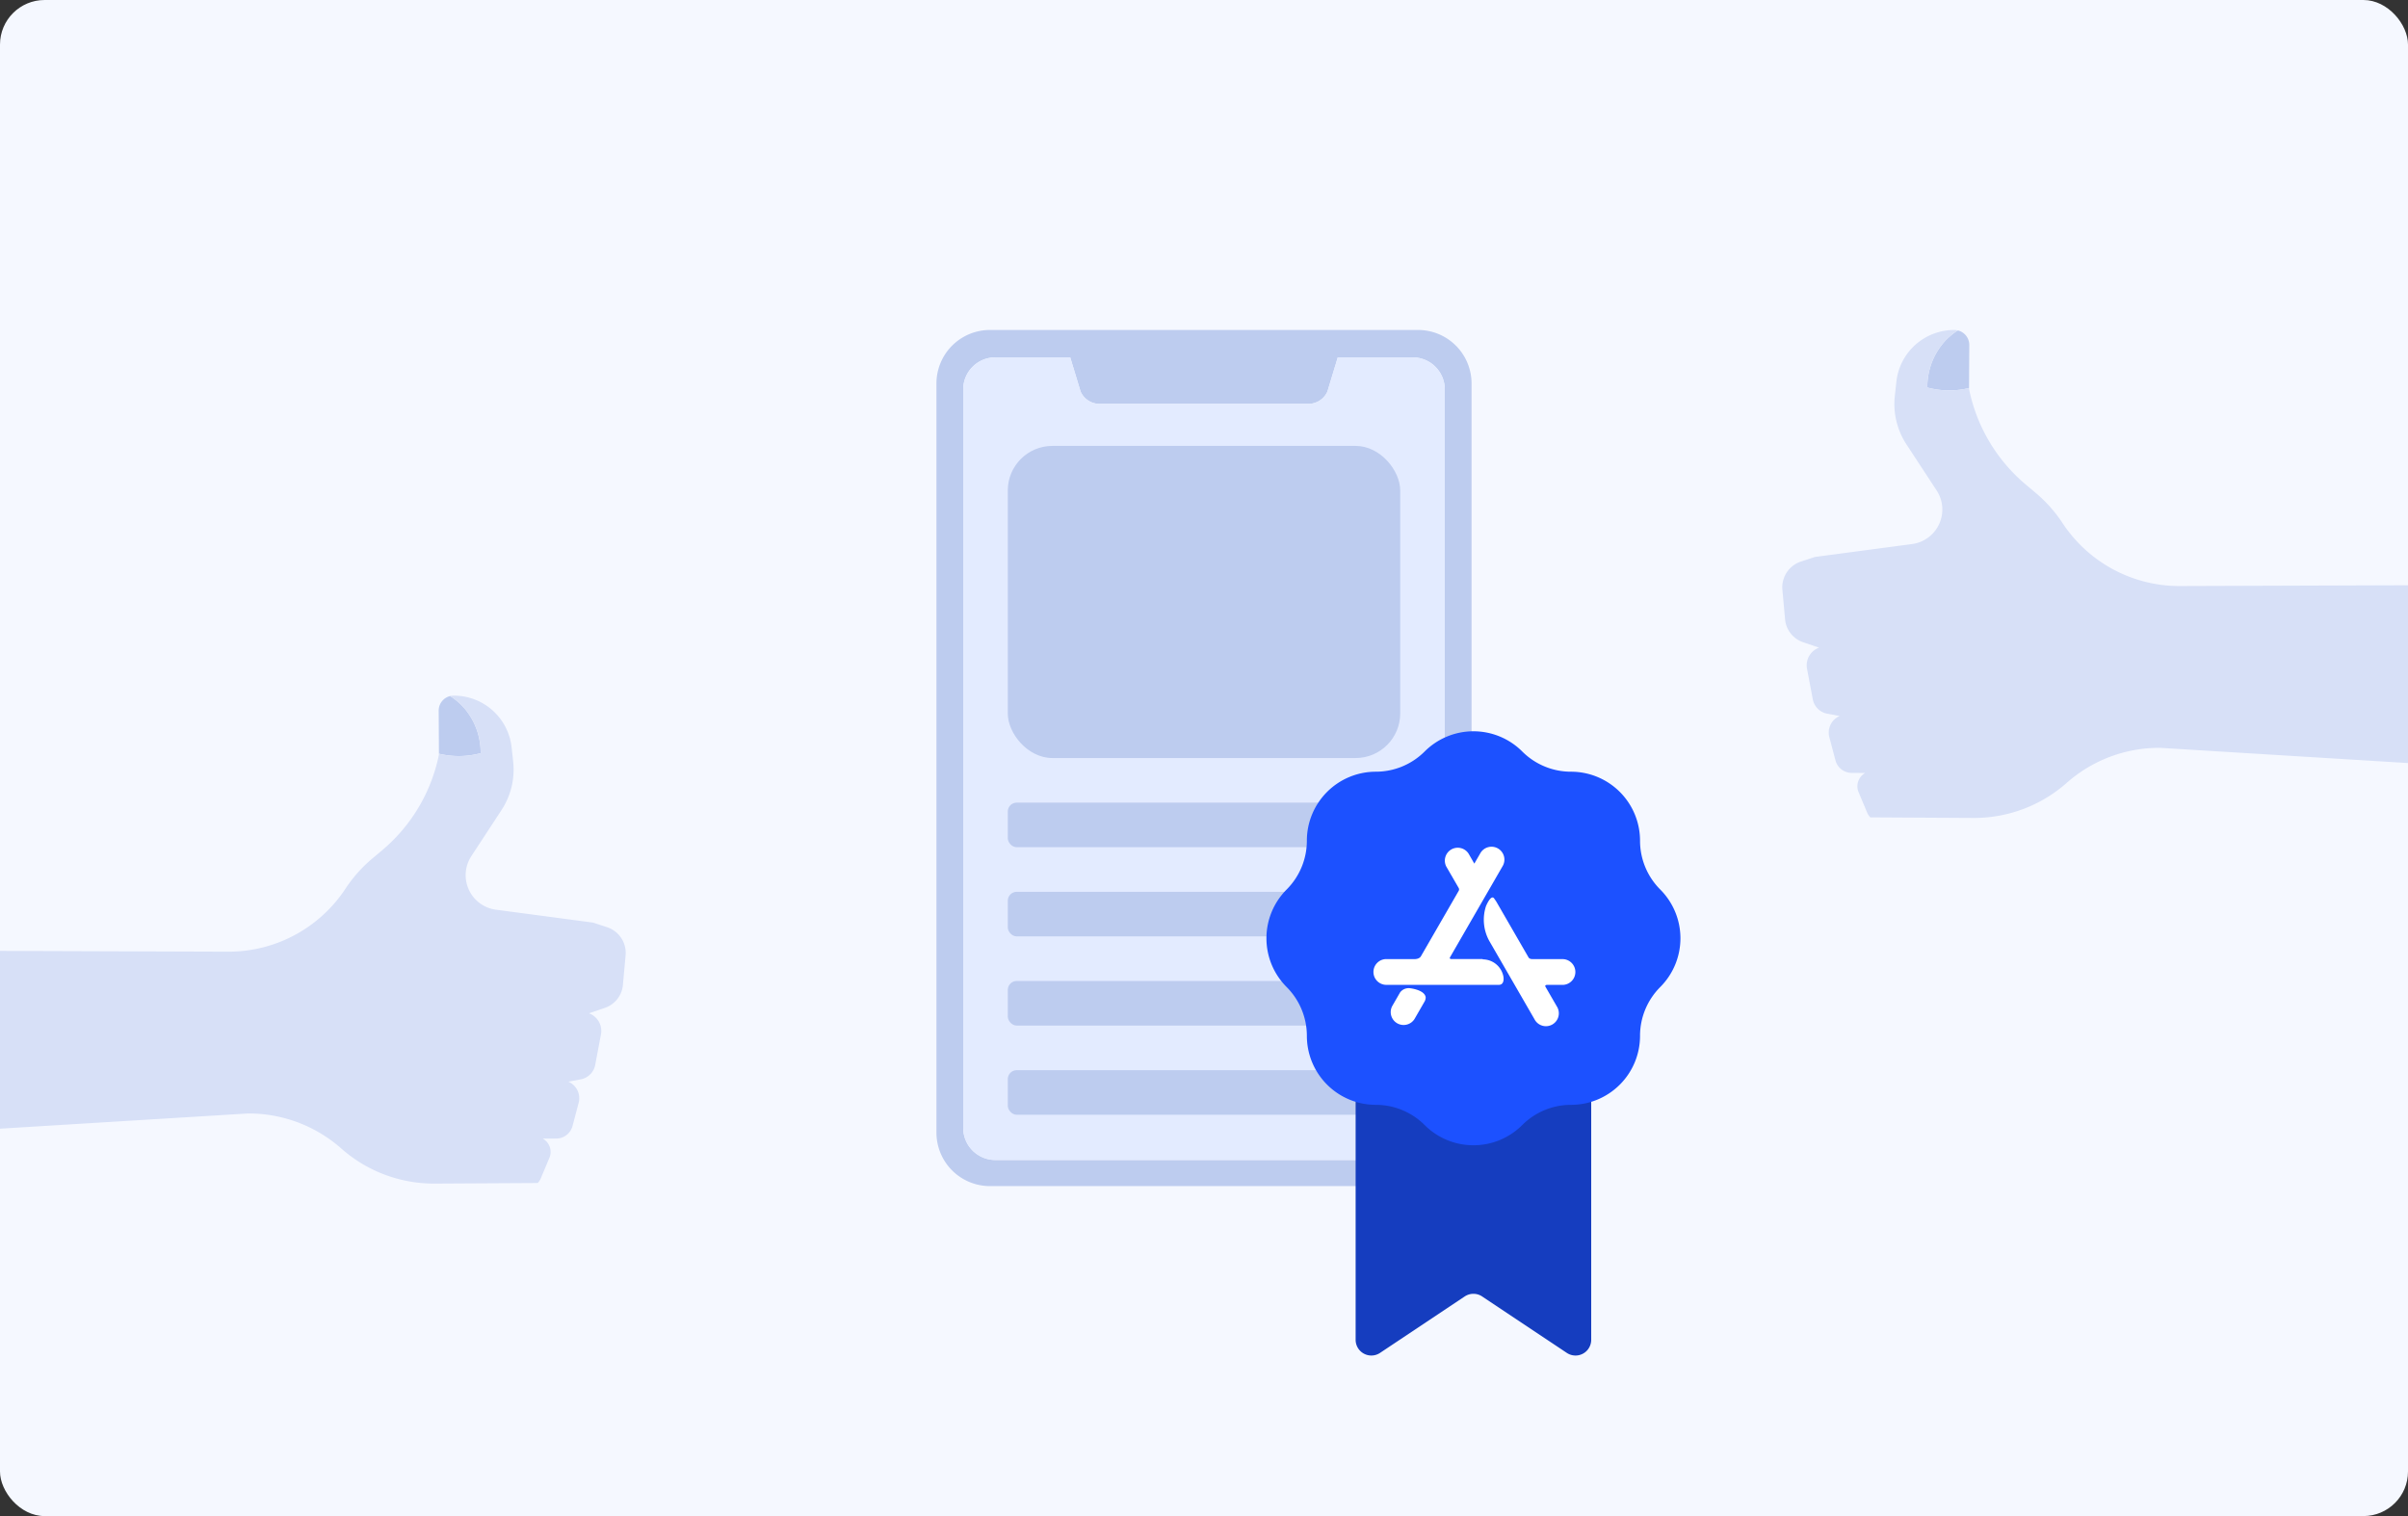 <svg xmlns="http://www.w3.org/2000/svg" xmlns:xlink="http://www.w3.org/1999/xlink" width="270" height="170" viewBox="0 0 270 170"><rect x="0" y="0" width="270" height="170" fill="#333333" stroke="none"/><defs><style>.a{fill:#f5f8ff;}.b{fill:#bdccef;}.c{fill:#e3ebff;}.d{fill:#153dbf;}.e{fill:#1c51ff;}.f{fill:#fff;}.g{clip-path:url(#a);}.h{fill:#d7e0f7;}</style><clipPath id="a"><rect class="a" width="270" height="170" rx="5" transform="translate(375 1558)"/></clipPath></defs><g transform="translate(-375 -1558)"><rect class="a" width="270" height="170" rx="5" transform="translate(375 1558)"/><g transform="translate(-9434.14 -6318.74)"><path class="b" d="M9968.14,7913.74h-48a6,6,0,0,0-6,6v84a6,6,0,0,0,6,6h48a6,6,0,0,0,6-6v-84A6,6,0,0,0,9968.14,7913.74Zm3,89.472a3.6,3.6,0,0,1-3.6,3.6h-46.8a3.6,3.6,0,0,1-3.6-3.6v-82.8a3.6,3.6,0,0,1,3.6-3.6h8.4l1.165,3.84a2.333,2.333,0,0,0,2.315,1.368h23.04a2.346,2.346,0,0,0,2.316-1.368l1.163-3.84h8.4a3.6,3.6,0,0,1,3.6,3.6Z"/><path class="c" d="M9970.64,7919.9v82.8a3.6,3.6,0,0,1-3.6,3.6h-46.8a3.6,3.6,0,0,1-3.6-3.6v-82.8a3.6,3.6,0,0,1,3.6-3.6h8.4l1.165,3.84a2.333,2.333,0,0,0,2.315,1.368h23.04a2.346,2.346,0,0,0,2.316-1.368l1.163-3.84h8.4A3.6,3.6,0,0,1,9970.64,7919.9Z" transform="translate(0.5 0.511)"/></g><rect class="b" width="44" height="35" rx="5" transform="translate(488 1608)"/><g transform="translate(0 5)"><rect class="b" width="44" height="5" rx="1" transform="translate(488 1643)"/><rect class="b" width="44" height="5" rx="1" transform="translate(488 1663)"/><rect class="b" width="44" height="5" rx="1" transform="translate(488 1653)"/><rect class="b" width="44" height="5" rx="1" transform="translate(488 1673)"/></g><path class="d" d="M10116.357,7966.167l-9.492-6.327a1.759,1.759,0,0,0-1.955,0l-9.49,6.327a1.762,1.762,0,0,1-2.74-1.464v-31.931h26.414V7964.7A1.759,1.759,0,0,1,10116.357,7966.167Z" transform="translate(-9565.678 -6256.466)"/><path class="e" d="M10115.682,7914.422h0a7.722,7.722,0,0,0,5.469,2.267h0a7.738,7.738,0,0,1,7.738,7.737h0a7.737,7.737,0,0,0,2.264,5.471h0a7.734,7.734,0,0,1,0,10.939h0a7.746,7.746,0,0,0-2.264,5.473h0a7.736,7.736,0,0,1-7.738,7.735h0a7.73,7.73,0,0,0-5.469,2.267h0a7.739,7.739,0,0,1-10.943,0h0a7.744,7.744,0,0,0-5.47-2.267h0a7.735,7.735,0,0,1-7.737-7.735h0a7.753,7.753,0,0,0-2.267-5.473h0a7.734,7.734,0,0,1,0-10.939h0a7.743,7.743,0,0,0,2.267-5.471h0a7.736,7.736,0,0,1,7.737-7.737h0a7.736,7.736,0,0,0,5.47-2.267h0A7.739,7.739,0,0,1,10115.682,7914.422Z" transform="translate(-9569.998 -6272.156)"/><path class="f" d="M9986.492,7899.985h0l-1.092,1.895a1.446,1.446,0,0,1-2.5-1.446l.806-1.4.077-.135a1.2,1.2,0,0,1,1.161-.477s1.6.175,1.718,1.008a.969.969,0,0,1-.167.55Zm15.511-4.838h-3.411a.508.508,0,0,1-.375-.147V7895l-3.651-6.321,0,0-.218-.314c-.359-.548-.928.854-.928.854a4.912,4.912,0,0,0,.365,3.88l5.07,8.781a1.446,1.446,0,1,0,2.5-1.445l-1.268-2.194c-.023-.054-.066-.2.192-.2H10002a1.445,1.445,0,0,0,0-2.89Zm-6.626,1.965s.182.925-.521.925H9982.25a1.445,1.445,0,1,1,0-2.89h3.242c.521-.031.646-.333.646-.333v0l4.231-7.328h0a.323.323,0,0,0,0-.3l-1.4-2.419a1.446,1.446,0,0,1,2.5-1.446l.646,1.122.648-1.119a1.445,1.445,0,1,1,2.5,1.445l-5.886,10.2c-.027.063-.033.16.159.177h3.517v.034A2.363,2.363,0,0,1,9995.377,7897.112Z" transform="translate(-9451.805 -6229.604)"/><g class="g"><g transform="translate(-9456.091 -6132.304)"><path class="b" d="M9941.365,7774.78a7.66,7.66,0,0,0-1.789-4.99,7.484,7.484,0,0,0-1.63-1.413,1.676,1.676,0,0,0-1.286,1.638l.027,4.824A9.392,9.392,0,0,0,9941.365,7774.78Z" transform="translate(-56.38 -0.023)"/><path class="h" d="M9892.688,7820.147a1.71,1.71,0,0,0-.737-2.169l1.559-.009a1.889,1.889,0,0,0,1.787-1.446l.669-2.53a2.016,2.016,0,0,0-1.153-2.4h0l1.437-.27a2.025,2.025,0,0,0,1.586-1.646l.632-3.351a2.106,2.106,0,0,0-1.34-2.4l1.843-.628a3,3,0,0,0,1.969-2.594l.292-3.214a3.042,3.042,0,0,0-2-3.192l-1.652-.542-10.884-1.446a3.905,3.905,0,0,1-2.753-6.011l3.387-5.17a8.276,8.276,0,0,0,1.3-5.436c-.055-.5-.114-1.04-.174-1.586a6.508,6.508,0,0,0-6.506-5.8,1.644,1.644,0,0,0-.383.05,7.5,7.5,0,0,1,1.63,1.413,7.661,7.661,0,0,1,1.789,4.99,9.392,9.392,0,0,1-4.678.059v.1h0a18.905,18.905,0,0,1-6.368,10.726l-1.1.925a15.688,15.688,0,0,0-3.013,3.385,15.692,15.692,0,0,1-13.017,7.063l-100.72-.345.143,24.787,102.654-6.3a15.677,15.677,0,0,1,10.474,3.931,15.682,15.682,0,0,0,10.475,3.932l11.544-.066a1.655,1.655,0,0,0,.342-.512Z"/></g><g transform="translate(569.999 1595)"><path class="b" d="M9936.66,7774.78a7.66,7.66,0,0,1,1.789-4.99,7.484,7.484,0,0,1,1.63-1.413,1.676,1.676,0,0,1,1.286,1.638l-.027,4.824A9.392,9.392,0,0,1,9936.66,7774.78Z" transform="translate(-9915.555 -7768.327)"/><path class="h" d="M9764.646,7820.147a1.71,1.71,0,0,1,.737-2.169l-1.559-.009a1.889,1.889,0,0,1-1.787-1.446l-.669-2.53a2.016,2.016,0,0,1,1.153-2.4h0l-1.437-.27a2.025,2.025,0,0,1-1.586-1.646l-.632-3.351a2.106,2.106,0,0,1,1.34-2.4l-1.843-.628a3,3,0,0,1-1.969-2.594l-.292-3.214a3.042,3.042,0,0,1,2-3.192l1.652-.542,10.884-1.446a3.905,3.905,0,0,0,2.753-6.011l-3.387-5.17a8.276,8.276,0,0,1-1.3-5.436c.055-.5.114-1.04.174-1.586a6.508,6.508,0,0,1,6.506-5.8,1.644,1.644,0,0,1,.383.05,7.5,7.5,0,0,0-1.63,1.413,7.661,7.661,0,0,0-1.789,4.99,9.392,9.392,0,0,0,4.678.059v.1h0a18.905,18.905,0,0,0,6.368,10.726l1.1.925a15.688,15.688,0,0,1,3.013,3.385,15.692,15.692,0,0,0,13.017,7.063l100.72-.345-.143,24.787-102.654-6.3a15.677,15.677,0,0,0-10.474,3.931,15.682,15.682,0,0,1-10.475,3.932l-11.544-.066a1.655,1.655,0,0,1-.342-.512Z" transform="translate(-9751.243 -7768.304)"/></g></g></g></svg>